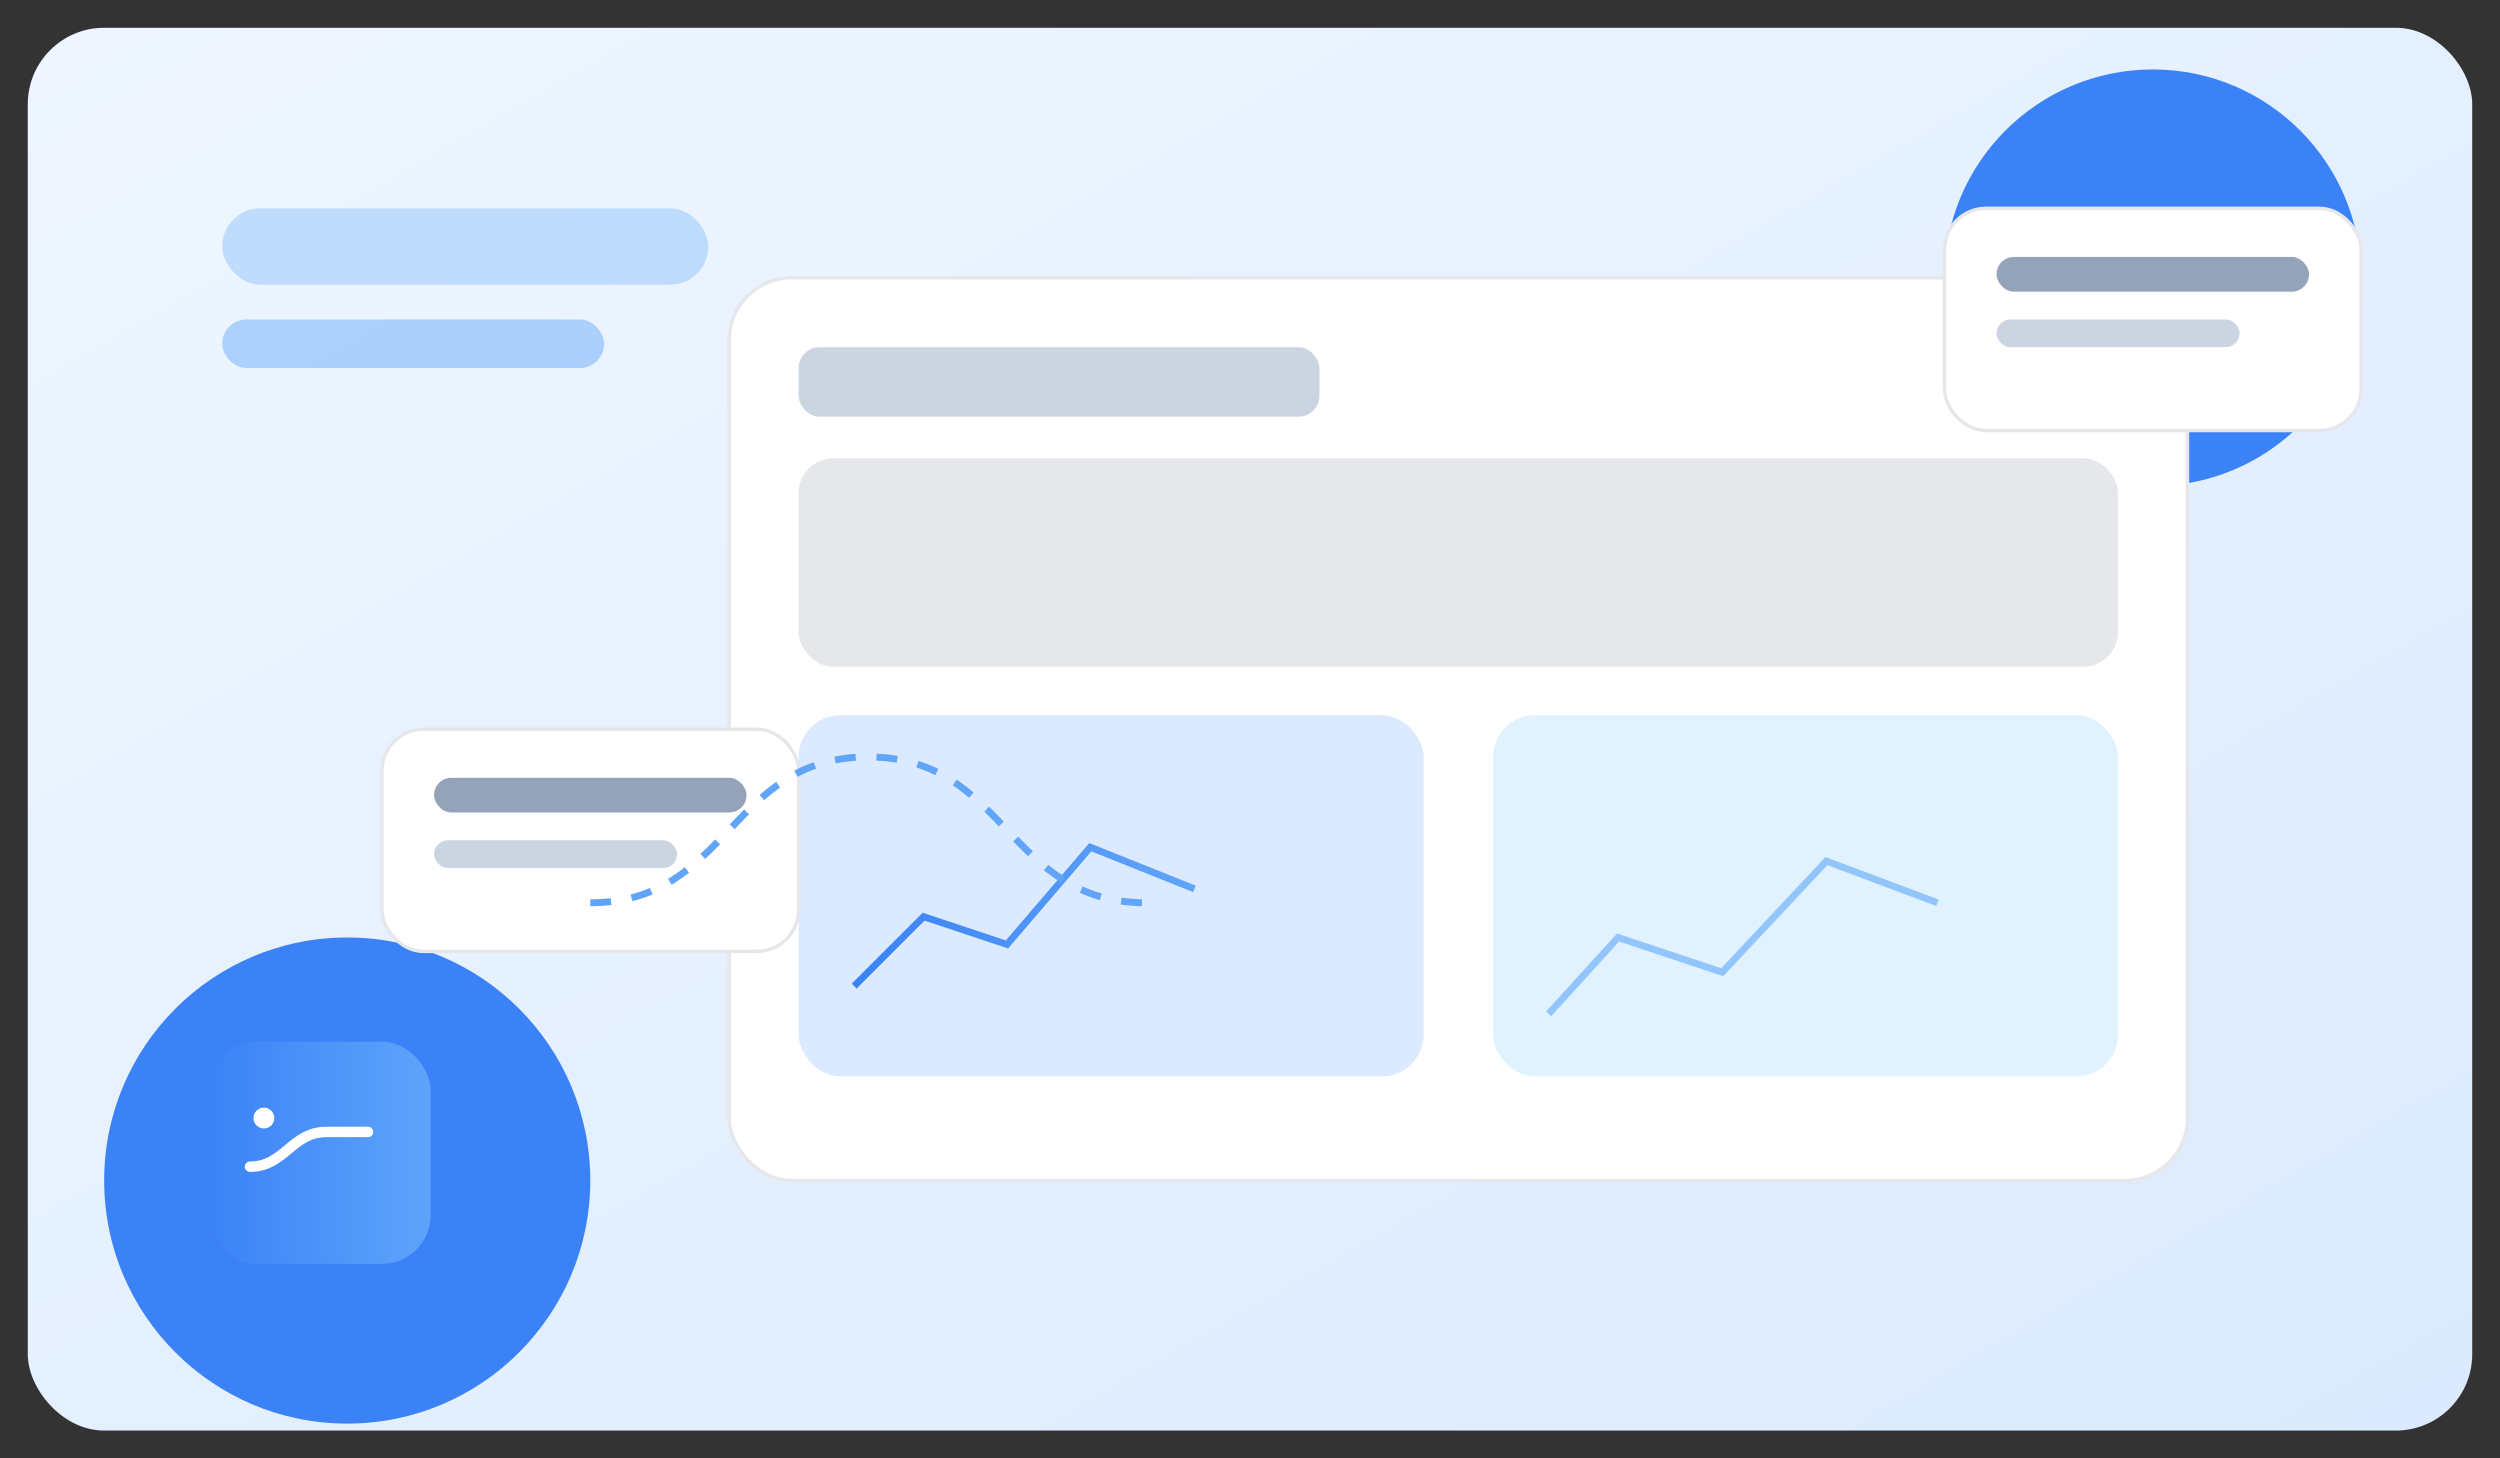 <svg xmlns="http://www.w3.org/2000/svg" viewBox="0 0 720 420">
  <rect x="0" y="0" width="720" height="420" fill="#333333" stroke="none"/>
  <defs>
    <linearGradient id="bg" x1="0" x2="1" y1="0" y2="1">
      <stop offset="0" stop-color="#EFF6FF"/>
      <stop offset="1" stop-color="#DBEAFE"/>
    </linearGradient>
    <linearGradient id="blue" x1="0" x2="1">
      <stop offset="0" stop-color="#3B82F6"/>
      <stop offset="1" stop-color="#60A5FA"/>
    </linearGradient>
  </defs>

  <!-- soft background card -->
  <rect x="8" y="8" width="704" height="404" rx="22" fill="url(#bg)"/>

  <!-- abstract shapes -->
  <circle cx="620" cy="80" r="60" fill="#3B82F610"/>
  <circle cx="100" cy="340" r="70" fill="#3B82F610"/>
  <rect x="64" y="60" width="140" height="22" rx="11" fill="#93C5FD" opacity="0.5"/>
  <rect x="64" y="92" width="110" height="14" rx="7" fill="#60A5FA" opacity="0.45"/>

  <!-- device frames -->
  <g>
    <rect x="210" y="80" width="420" height="260" rx="18" fill="#FFFFFF" stroke="#E5E7EB"/>
    <rect x="230" y="100" width="150" height="20" rx="6" fill="#CBD5E1"/>
    <rect x="230" y="132" width="380" height="60" rx="10" fill="#E5E7EB"/>
    <rect x="230" y="206" width="180" height="104" rx="12" fill="#DBEAFE"/>
    <rect x="430" y="206" width="180" height="104" rx="12" fill="#E0F2FE"/>
    <polyline points="246,284 266,264 290,272 314,244 344,256" fill="none" stroke="url(#blue)" stroke-width="2"/>
    <polyline points="446,292 466,270 496,280 526,248 558,260" fill="none" stroke="#93C5FD" stroke-width="2"/>
  </g>

  <!-- floating cards -->
  <g>
    <rect x="110" y="210" width="120" height="64" rx="12" fill="#FFFFFF" stroke="#E5E7EB"/>
    <rect x="125" y="224" width="90" height="10" rx="5" fill="#94A3B8"/>
    <rect x="125" y="242" width="70" height="8" rx="4" fill="#CBD5E1"/>
  </g>
  <g>
    <rect x="560" y="60" width="120" height="64" rx="12" fill="#FFFFFF" stroke="#E5E7EB"/>
    <rect x="575" y="74" width="90" height="10" rx="5" fill="#94A3B8"/>
    <rect x="575" y="92" width="70" height="8" rx="4" fill="#CBD5E1"/>
  </g>

  <!-- connectors -->
  <path d="M170 260c40 0 40-42 80-42s40 42 80 42" fill="none" stroke="#60A5FA" stroke-width="2" stroke-dasharray="6 6"/>

  <!-- emblem -->
  <g transform="translate(60,300)">
    <rect x="0" y="0" width="64" height="64" rx="14" fill="url(#blue)" opacity="0.95"/>
    <path d="M12 36c10 0 12-10 22-10h12" stroke="#FFFFFF" stroke-width="3" stroke-linecap="round" fill="none"/>
    <circle cx="16" cy="22" r="3" fill="#FFFFFF"/>
  </g>
</svg>

